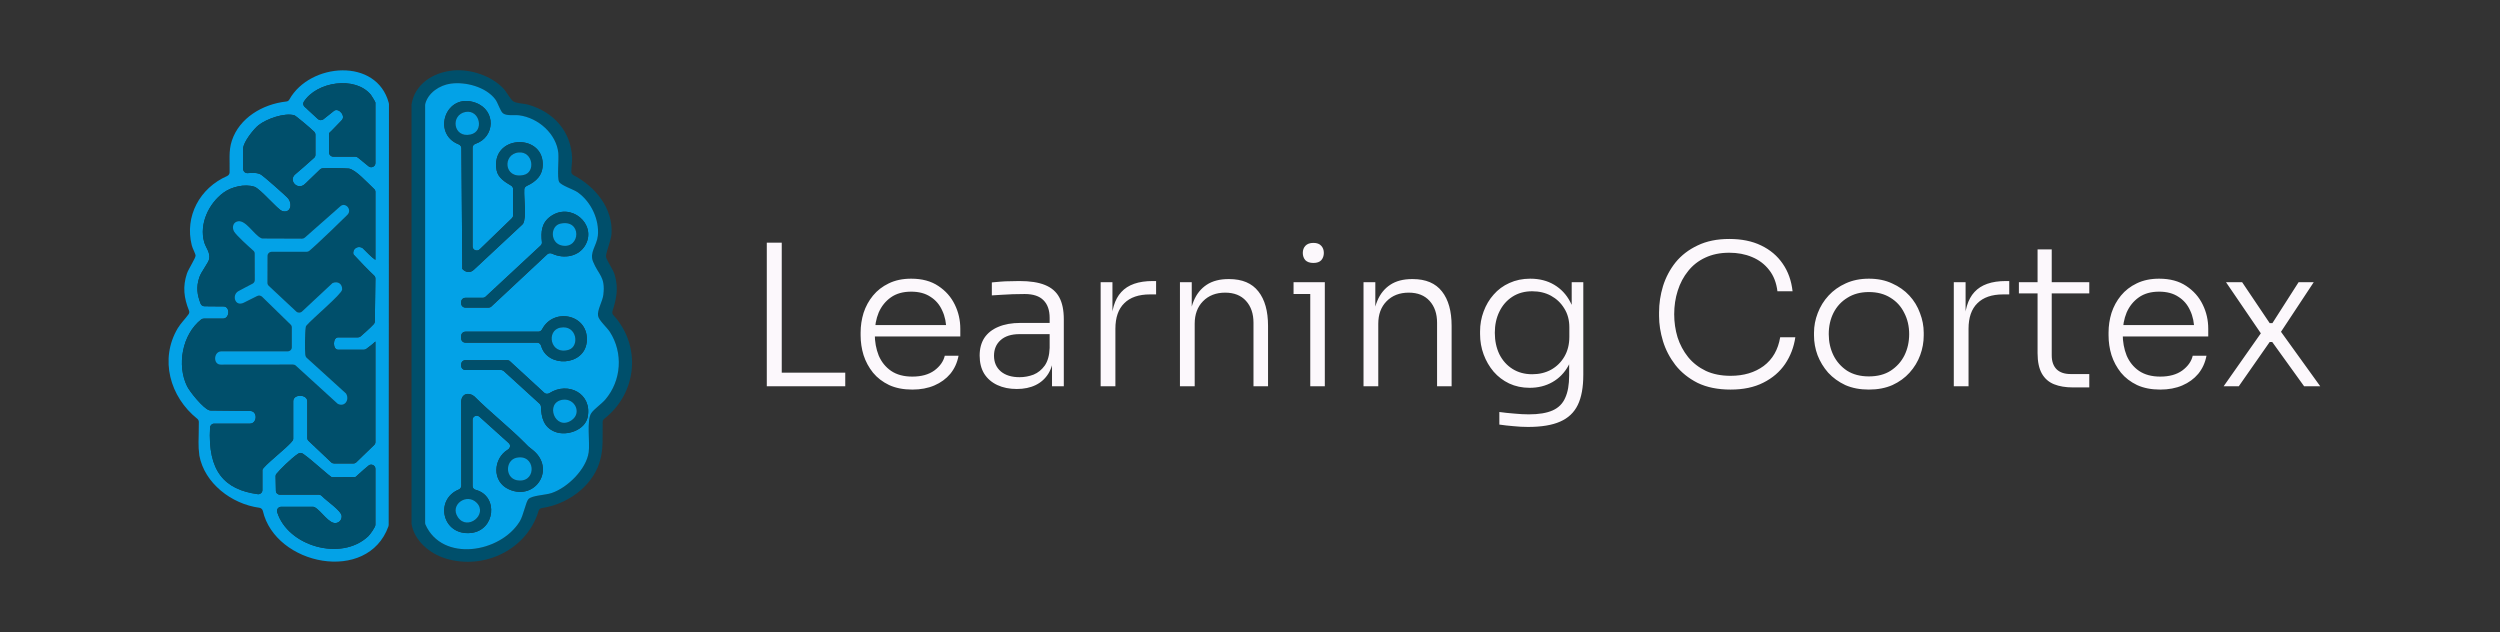 <svg width="178" height="45" viewBox="0 0 178 45" fill="none" xmlns="http://www.w3.org/2000/svg">
<rect x="0" y="0" width="178" height="45" fill="#333333" stroke="none"/>
<g clip-path="url(#clip0_8806_50824)">
<path d="M43.67 22.435C43.6 22.361 43.579 22.256 43.606 22.162C43.896 21.25 44.049 20.519 43.761 19.55C43.656 19.183 43.16 18.49 43.148 18.276C43.127 17.989 43.515 17.111 43.541 16.642C43.656 14.837 42.399 13.297 40.835 12.473C40.744 12.427 40.679 12.339 40.679 12.234C40.674 11.915 40.738 11.603 40.735 11.267C40.674 9.38 39.435 7.965 37.586 7.447C37.281 7.365 36.758 7.365 36.547 7.214C36.338 7.072 36.051 6.515 35.825 6.279C34.959 5.392 33.509 4.904 32.264 5.017C30.826 5.154 29.514 5.998 29.3 7.453V37.257C29.3 37.28 29.306 37.3 29.306 37.32C29.505 38.499 30.597 39.423 31.736 39.767C34.527 40.614 37.55 39.074 38.346 36.376C38.378 36.265 38.466 36.189 38.584 36.172C40.362 35.913 42.091 34.685 42.658 33.005C42.998 32.013 42.884 31.053 42.91 30.032C42.91 29.947 42.954 29.87 43.025 29.816C45.373 27.986 45.681 24.626 43.67 22.435ZM43.098 28.449C42.834 28.759 42.297 29.123 42.097 29.421C41.757 29.927 42.012 31.502 41.915 32.201C41.748 33.403 40.421 34.716 39.279 35.103C38.822 35.259 37.894 35.265 37.63 35.532C37.442 35.72 37.269 36.695 37.011 37.118C35.631 39.372 31.492 40.046 30.292 37.351C30.274 37.314 30.268 37.274 30.268 37.232V7.49C30.268 7.464 30.268 7.439 30.274 7.413C30.468 6.615 31.293 6.06 32.103 5.952C33.168 5.81 34.586 6.191 35.255 7.058C35.458 7.317 35.625 7.933 35.819 8.07C36.095 8.272 36.605 8.164 36.966 8.209C38.34 8.394 39.614 9.536 39.752 10.887C39.802 11.361 39.655 12.635 39.808 12.942C39.925 13.197 40.82 13.476 41.129 13.689C42.091 14.368 42.684 15.642 42.567 16.787C42.496 17.483 41.956 17.972 42.226 18.626C42.614 19.581 43.116 19.689 42.96 20.988C42.898 21.468 42.517 22.079 42.581 22.48C42.631 22.804 43.207 23.302 43.418 23.623C44.381 25.115 44.252 27.099 43.098 28.449Z" fill="#004F6B"/>
<path d="M43.418 23.623C43.207 23.302 42.631 22.804 42.581 22.48C42.517 22.08 42.898 21.468 42.96 20.988C43.116 19.689 42.614 19.581 42.226 18.626C41.956 17.973 42.496 17.484 42.567 16.787C42.684 15.642 42.091 14.368 41.129 13.689C40.821 13.476 39.925 13.197 39.808 12.942C39.655 12.635 39.802 11.361 39.752 10.887C39.614 9.537 38.34 8.394 36.967 8.209C36.606 8.164 36.095 8.272 35.819 8.07C35.625 7.933 35.458 7.317 35.255 7.058C34.586 6.191 33.169 5.81 32.103 5.952C31.293 6.06 30.468 6.615 30.274 7.413C30.269 7.439 30.269 7.465 30.269 7.49V37.232C30.269 37.275 30.274 37.314 30.292 37.351C31.492 40.046 35.631 39.372 37.011 37.118C37.269 36.695 37.442 35.72 37.63 35.532C37.894 35.265 38.822 35.259 39.279 35.103C40.421 34.716 41.748 33.403 41.915 32.201C42.012 31.502 41.757 29.927 42.097 29.421C42.297 29.123 42.834 28.759 43.098 28.449C44.252 27.099 44.381 25.115 43.418 23.623ZM33.864 7.317C35.346 7.86 35.238 9.764 33.864 10.236C33.741 10.275 33.647 10.381 33.647 10.511V17.549C33.647 17.805 33.967 17.936 34.155 17.754L36.444 15.542C36.5 15.488 36.532 15.417 36.532 15.343V13.465C36.535 13.365 36.482 13.271 36.397 13.22C35.945 12.953 35.452 12.652 35.355 12.109C34.921 9.63 38.602 9.457 38.643 11.654C38.66 12.473 38.185 12.922 37.501 13.24C37.398 13.288 37.334 13.382 37.328 13.49C37.295 14.169 37.507 15.457 37.242 15.929C37.225 15.954 37.204 15.974 37.184 15.994L33.729 19.215C33.465 19.459 33.154 19.396 32.916 19.146L32.852 10.543C32.852 10.423 32.763 10.318 32.652 10.275C30.718 9.514 31.745 6.541 33.864 7.317ZM32.84 23.904C32.84 23.748 32.975 23.617 33.142 23.617H38.326C38.443 23.617 38.54 23.552 38.596 23.452C39.429 21.844 41.98 22.404 41.774 24.359C41.595 26.062 38.971 26.207 38.525 24.615C38.487 24.49 38.378 24.396 38.249 24.396H33.142C32.975 24.396 32.84 24.271 32.84 24.109V23.904ZM36.25 34.847C34.994 34.299 35.114 32.636 36.165 32.008C36.333 31.905 36.371 31.681 36.224 31.55L34.143 29.677C33.955 29.504 33.647 29.634 33.647 29.884V34.611C33.647 34.742 33.741 34.847 33.87 34.878C35.508 35.308 35.27 37.775 33.518 37.948C31.478 38.144 30.932 35.578 32.658 34.858C32.769 34.81 32.846 34.708 32.846 34.591L32.84 28.56C32.878 28.034 33.362 27.898 33.767 28.216C34.915 29.37 36.25 30.407 37.392 31.561C37.648 31.817 37.571 31.763 37.894 32.008C39.62 33.349 38.132 35.677 36.25 34.847ZM41.839 29.714C41.645 30.615 40.368 31.075 39.52 30.746C38.707 30.427 38.537 29.714 38.519 28.958C38.513 28.878 38.481 28.804 38.428 28.753L35.869 26.42C35.81 26.374 35.74 26.343 35.663 26.343H33.142C32.975 26.343 32.84 26.218 32.84 26.056V25.931C32.84 25.769 32.975 25.644 33.142 25.644H36.107C36.186 25.644 36.256 25.669 36.309 25.721L38.751 27.966C38.854 28.06 39.01 28.065 39.127 27.986C40.465 27.142 42.188 28.034 41.839 29.714ZM41.692 17.424C41.234 18.271 40.145 18.459 39.312 18.061C39.191 18.009 39.059 18.021 38.962 18.109L34.985 21.824C34.93 21.875 34.856 21.903 34.78 21.903H33.142C32.975 21.903 32.84 21.775 32.84 21.616V21.488C32.84 21.329 32.975 21.204 33.142 21.204H34.375C34.451 21.204 34.528 21.173 34.58 21.119L38.493 17.484C38.563 17.421 38.596 17.33 38.584 17.242C38.505 16.523 38.546 15.869 39.209 15.4C40.647 14.377 42.496 15.954 41.692 17.424Z" fill="#03A2E7"/>
<path d="M37.894 32.008C37.571 31.763 37.648 31.817 37.392 31.561C36.25 30.407 34.915 29.37 33.767 28.216C33.362 27.898 32.878 28.034 32.84 28.56L32.846 34.591C32.846 34.708 32.769 34.81 32.658 34.858C30.932 35.578 31.478 38.144 33.518 37.948C35.27 37.775 35.508 35.307 33.87 34.878C33.741 34.847 33.647 34.742 33.647 34.611V29.884C33.647 29.634 33.955 29.503 34.143 29.677L36.224 31.55C36.371 31.681 36.333 31.905 36.165 32.008C35.114 32.636 34.994 34.298 36.25 34.847C38.132 35.677 39.62 33.349 37.894 32.008ZM33.94 35.796C34.759 36.632 33.277 37.823 32.602 36.825C31.994 35.938 33.233 35.077 33.94 35.796ZM36.99 34.216C35.939 34.19 35.933 32.781 36.764 32.593C38.108 32.295 38.24 34.259 36.99 34.216Z" fill="#004F6B"/>
<path d="M32.601 36.825C31.994 35.938 33.232 35.077 33.94 35.796C34.758 36.632 33.276 37.823 32.601 36.825Z" fill="#03A2E7"/>
<path d="M36.989 34.216C35.938 34.19 35.932 32.781 36.763 32.593C38.108 32.294 38.24 34.258 36.989 34.216Z" fill="#03A2E7"/>
<path d="M39.126 27.986C39.009 28.065 38.853 28.059 38.75 27.966L36.308 25.72C36.255 25.669 36.185 25.644 36.106 25.644H33.141C32.974 25.644 32.839 25.769 32.839 25.931V26.056C32.839 26.218 32.974 26.343 33.141 26.343H35.663C35.739 26.343 35.809 26.374 35.868 26.419L38.427 28.753C38.48 28.804 38.513 28.878 38.518 28.958C38.536 29.714 38.706 30.427 39.519 30.745C40.368 31.075 41.644 30.615 41.838 29.714C42.187 28.034 40.464 27.141 39.126 27.986ZM40.69 29.927C39.519 30.72 38.756 28.648 40.065 28.46C40.928 28.341 41.456 29.404 40.69 29.927Z" fill="#004F6B"/>
<path d="M40.69 29.927C39.519 30.72 38.756 28.648 40.065 28.46C40.928 28.341 41.456 29.404 40.69 29.927Z" fill="#03A2E7"/>
<path d="M38.595 23.452C38.539 23.552 38.442 23.617 38.325 23.617H33.141C32.974 23.617 32.839 23.748 32.839 23.904V24.109C32.839 24.271 32.974 24.396 33.141 24.396H38.248C38.377 24.396 38.486 24.49 38.524 24.615C38.97 26.206 41.594 26.061 41.773 24.359C41.979 22.403 39.428 21.843 38.595 23.452ZM40.491 24.907C39.155 25.314 38.868 23.509 39.904 23.327C41.072 23.108 41.292 24.663 40.491 24.907Z" fill="#004F6B"/>
<path d="M40.491 24.907C39.156 25.314 38.868 23.509 39.904 23.327C41.072 23.108 41.292 24.663 40.491 24.907Z" fill="#03A2E7"/>
<path d="M39.208 15.4C38.545 15.869 38.504 16.523 38.583 17.242C38.595 17.33 38.562 17.421 38.492 17.483L34.579 21.119C34.527 21.172 34.45 21.204 34.374 21.204H33.141C32.974 21.204 32.839 21.329 32.839 21.488V21.616C32.839 21.775 32.974 21.903 33.141 21.903H34.779C34.855 21.903 34.929 21.875 34.984 21.823L38.962 18.108C39.059 18.02 39.191 18.009 39.311 18.06C40.145 18.458 41.233 18.27 41.691 17.424C42.495 15.954 40.646 14.377 39.208 15.4ZM40.021 17.486C39.158 17.327 39.164 16.085 39.898 15.923C41.445 15.579 41.342 17.733 40.021 17.486Z" fill="#004F6B"/>
<path d="M40.022 17.486C39.159 17.327 39.164 16.085 39.898 15.923C41.445 15.579 41.342 17.734 40.022 17.486Z" fill="#03A2E7"/>
<path d="M35.355 12.109C35.452 12.652 35.945 12.953 36.397 13.22C36.482 13.271 36.535 13.365 36.535 13.464V15.343C36.532 15.417 36.499 15.488 36.444 15.542L34.154 17.753C33.966 17.935 33.646 17.805 33.646 17.549V10.511C33.646 10.38 33.74 10.275 33.864 10.236C35.237 9.764 35.346 7.859 33.864 7.317C31.744 6.541 30.717 9.514 32.651 10.275C32.763 10.318 32.851 10.423 32.851 10.543L32.916 19.146C33.153 19.396 33.464 19.459 33.729 19.214L37.183 15.994C37.204 15.974 37.224 15.954 37.242 15.929C37.506 15.457 37.295 14.169 37.327 13.49C37.333 13.382 37.398 13.288 37.5 13.24C38.184 12.921 38.66 12.472 38.642 11.654C38.601 9.457 34.92 9.63 35.355 12.109ZM33.147 7.97C34.16 7.788 34.504 9.352 33.508 9.576C32.258 9.855 32.053 8.175 33.147 7.97ZM37.289 12.458C35.862 12.777 35.766 10.96 36.928 10.855C37.946 10.761 38.158 12.265 37.289 12.458Z" fill="#004F6B"/>
<path d="M37.289 12.458C35.862 12.777 35.765 10.96 36.928 10.855C37.946 10.761 38.158 12.265 37.289 12.458Z" fill="#03A2E7"/>
<path d="M33.508 9.576C32.258 9.855 32.052 8.175 33.147 7.97C34.16 7.788 34.503 9.352 33.508 9.576Z" fill="#03A2E7"/>
<path d="M27.682 7.334C26.825 4.088 22.067 4.463 20.603 7.083C20.559 7.166 20.48 7.22 20.383 7.228C18.695 7.413 17.042 8.397 16.508 10.017C16.259 10.756 16.373 11.523 16.347 12.285C16.341 12.396 16.27 12.489 16.168 12.535C14.219 13.39 13.139 15.4 13.652 17.461C13.699 17.671 13.925 18.072 13.925 18.203C13.925 18.379 13.421 19.152 13.312 19.47C12.995 20.414 13.098 21.212 13.453 22.105C13.491 22.187 13.485 22.287 13.432 22.366C13.189 22.71 12.892 22.983 12.66 23.364C11.345 25.57 12.094 28.261 14.052 29.822C14.116 29.876 14.157 29.958 14.157 30.041C14.154 31.533 14.09 31.593 14.195 32.442C14.562 34.398 16.47 35.882 18.463 36.152C18.586 36.169 18.683 36.257 18.713 36.37C19.596 40.247 26.18 41.589 27.656 37.476C27.668 37.445 27.674 37.408 27.674 37.374L27.694 7.413C27.694 7.385 27.688 7.359 27.682 7.334ZM26.729 37.374C26.729 37.524 26.353 38.062 26.206 38.192C24.298 39.986 20.485 38.892 19.734 36.459C19.675 36.271 19.822 36.083 20.022 36.083H22.267C22.317 36.083 22.364 36.089 22.408 36.115C22.883 36.376 23.426 37.325 23.934 37.237C24.187 37.195 24.336 36.993 24.328 36.743C24.298 36.356 23.277 35.694 22.904 35.307C22.851 35.253 22.769 35.222 22.693 35.222H19.939C19.778 35.222 19.643 35.103 19.643 34.946C19.637 34.622 19.622 34.222 19.622 33.915C19.622 33.849 19.637 33.787 19.681 33.741C19.913 33.454 20.706 32.656 21.222 32.306C21.325 32.232 21.454 32.232 21.563 32.3C22.229 32.755 23.517 33.977 23.638 33.977L25.296 33.971C25.323 33.971 25.742 33.554 26.244 33.147C26.432 32.994 26.729 33.13 26.729 33.372V37.374ZM26.729 18.504C26.432 18.302 26.1 17.935 25.824 17.671C25.484 17.435 25.058 17.733 25.167 18.114C25.49 18.473 26.276 19.288 26.637 19.621C26.696 19.675 26.729 19.752 26.729 19.831L26.69 22.892C26.687 22.96 26.658 23.029 26.611 23.08C26.412 23.296 25.883 23.779 25.669 23.958C25.613 24.001 25.543 24.021 25.478 24.021H24.072C23.685 24.021 23.679 24.902 24.072 24.902H25.904C25.968 24.902 26.03 24.882 26.077 24.845C26.265 24.709 26.508 24.527 26.729 24.316V31.482C26.729 31.561 26.696 31.632 26.637 31.686L25.367 32.917C25.311 32.968 25.237 32.999 25.155 32.999H23.793C23.717 32.999 23.641 32.974 23.588 32.923L21.971 31.394C21.912 31.34 21.88 31.268 21.88 31.189V28.566C21.88 28.065 20.879 28.034 20.879 28.566V31.226C20.879 31.277 20.867 31.331 20.835 31.371C20.485 31.868 18.683 33.218 18.683 33.468V34.898C18.683 35.072 18.528 35.208 18.352 35.185C15.986 34.864 14.779 33.554 14.956 30.433C14.967 30.282 15.096 30.163 15.252 30.163H17.8C18.313 30.163 18.366 29.259 17.8 29.259C17.013 29.259 15.833 29.228 14.988 29.228C14.956 29.228 14.929 29.222 14.897 29.211C14.454 29.066 13.517 27.892 13.329 27.517C12.575 26.013 12.968 23.816 14.325 22.747C14.38 22.705 14.451 22.685 14.518 22.685H15.883C16.353 22.685 16.405 21.818 15.909 21.818C15.096 21.818 15.193 21.806 14.562 21.806C14.439 21.806 14.325 21.735 14.283 21.619C14.04 20.988 13.958 20.456 14.187 19.763C14.322 19.334 14.853 18.714 14.897 18.427C14.973 17.952 14.653 17.648 14.536 17.23C14.181 15.96 14.847 14.502 15.909 13.72C16.476 13.302 17.424 13.072 18.114 13.297C18.554 13.444 19.766 14.931 20.107 15.03C20.653 15.193 20.846 14.593 20.532 14.149C20.421 13.99 18.786 12.558 18.598 12.441C18.313 12.271 17.961 12.31 17.618 12.328C17.456 12.333 17.315 12.197 17.315 12.035V10.568C17.315 10.136 18.055 9.187 18.416 8.905C18.98 8.465 20.253 8.007 20.958 8.209C21.049 8.232 22.059 9.076 22.37 9.38C22.423 9.437 22.458 9.505 22.458 9.582V11.028C22.458 11.111 22.423 11.185 22.364 11.236C21.886 11.659 21.287 12.202 21.023 12.41C20.506 12.845 21.196 13.595 21.718 13.095C21.982 12.845 22.332 12.504 22.787 12.066C22.834 12.021 22.898 11.989 22.968 11.983C23.374 11.952 24.627 11.978 24.838 12.003C25.323 12.072 26.174 13.027 26.626 13.444C26.69 13.496 26.729 13.575 26.729 13.652V18.504ZM26.729 11.617C26.729 11.861 26.432 11.998 26.238 11.836L25.484 11.222C25.431 11.179 25.367 11.154 25.296 11.154H23.729C23.567 11.154 23.432 11.023 23.432 10.867V9.477C23.432 9.477 23.767 9.164 24.298 8.596C24.671 8.283 24.116 7.646 23.787 7.888C23.297 8.271 23.142 8.397 23.033 8.488C22.916 8.581 22.742 8.576 22.634 8.476L21.686 7.601C21.589 7.51 21.557 7.365 21.627 7.254C22.537 5.81 25.284 5.392 26.406 6.748C26.458 6.811 26.729 7.265 26.729 7.297V11.617Z" fill="#03A2E7"/>
<path d="M26.728 7.296V11.617C26.728 11.861 26.432 11.998 26.238 11.836L25.484 11.222C25.431 11.179 25.366 11.153 25.296 11.153H23.728C23.567 11.153 23.432 11.023 23.432 10.866V9.477C23.432 9.477 23.767 9.164 24.298 8.595C24.671 8.283 24.116 7.646 23.787 7.888C23.297 8.271 23.141 8.396 23.033 8.487C22.915 8.581 22.742 8.576 22.634 8.476L21.686 7.601C21.589 7.51 21.556 7.365 21.627 7.254C22.537 5.81 25.284 5.392 26.405 6.748C26.458 6.81 26.728 7.265 26.728 7.296Z" fill="#004F6B"/>
<path d="M26.728 33.372V37.374C26.728 37.525 26.352 38.062 26.206 38.193C24.298 39.986 20.485 38.892 19.734 36.459C19.675 36.271 19.822 36.084 20.021 36.084H22.267C22.317 36.084 22.363 36.089 22.407 36.115C22.883 36.376 23.426 37.326 23.934 37.237C24.186 37.195 24.336 36.993 24.327 36.743C24.298 36.356 23.276 35.694 22.904 35.308C22.851 35.254 22.769 35.222 22.692 35.222H19.939C19.778 35.222 19.643 35.103 19.643 34.947C19.637 34.623 19.622 34.222 19.622 33.915C19.622 33.849 19.637 33.787 19.681 33.742C19.913 33.454 20.705 32.656 21.222 32.306C21.325 32.232 21.454 32.232 21.562 32.3C22.229 32.755 23.517 33.977 23.637 33.977L25.296 33.972C25.322 33.972 25.742 33.554 26.244 33.148C26.432 32.994 26.728 33.13 26.728 33.372Z" fill="#004F6B"/>
<path d="M25.824 17.671C26.1 17.935 26.431 18.302 26.728 18.503V13.652C26.728 13.575 26.69 13.495 26.625 13.444C26.173 13.026 25.322 12.071 24.838 12.003C24.626 11.978 23.373 11.952 22.968 11.983C22.898 11.989 22.833 12.02 22.786 12.066C22.331 12.504 21.982 12.845 21.718 13.095C21.195 13.595 20.505 12.845 21.022 12.41C21.286 12.202 21.885 11.659 22.363 11.236C22.422 11.185 22.457 11.111 22.457 11.028V9.582C22.457 9.505 22.422 9.437 22.369 9.38C22.058 9.076 21.048 8.231 20.957 8.209C20.253 8.007 18.979 8.465 18.416 8.905C18.055 9.187 17.315 10.136 17.315 10.568V12.034C17.315 12.197 17.456 12.333 17.617 12.327C17.961 12.31 18.313 12.27 18.598 12.441C18.785 12.557 20.42 13.99 20.532 14.149C20.846 14.592 20.652 15.192 20.106 15.03C19.766 14.931 18.553 13.444 18.113 13.296C17.423 13.072 16.475 13.302 15.909 13.72C14.846 14.502 14.18 15.96 14.535 17.23C14.653 17.648 14.973 17.952 14.896 18.427C14.852 18.714 14.321 19.334 14.186 19.763C13.957 20.456 14.039 20.988 14.283 21.619C14.324 21.735 14.438 21.806 14.562 21.806C15.193 21.806 15.096 21.818 15.909 21.818C16.405 21.818 16.352 22.685 15.883 22.685H14.518C14.45 22.685 14.38 22.704 14.324 22.747C12.968 23.816 12.575 26.013 13.329 27.517C13.517 27.892 14.453 29.066 14.896 29.21C14.929 29.222 14.955 29.227 14.987 29.227C15.833 29.227 17.012 29.259 17.799 29.259C18.366 29.259 18.313 30.163 17.799 30.163H15.251C15.096 30.163 14.967 30.282 14.955 30.433C14.779 33.553 15.985 34.864 18.351 35.185C18.527 35.208 18.683 35.071 18.683 34.898V33.468C18.683 33.218 20.485 31.868 20.834 31.371C20.866 31.331 20.878 31.277 20.878 31.226V28.565C20.878 28.034 21.879 28.065 21.879 28.565V31.189C21.879 31.268 21.911 31.339 21.97 31.393L23.587 32.922C23.64 32.974 23.716 32.999 23.793 32.999H25.155C25.237 32.999 25.31 32.968 25.366 32.917L26.637 31.686C26.696 31.632 26.728 31.561 26.728 31.481V24.316C26.508 24.526 26.264 24.708 26.076 24.845C26.029 24.882 25.968 24.901 25.903 24.901H24.072C23.678 24.901 23.684 24.02 24.072 24.02H25.477C25.542 24.02 25.613 24 25.668 23.958C25.883 23.779 26.411 23.296 26.61 23.08C26.657 23.029 26.687 22.96 26.69 22.892L26.728 19.831C26.728 19.751 26.696 19.675 26.637 19.621C26.276 19.288 25.489 18.472 25.166 18.114C25.058 17.733 25.483 17.435 25.824 17.671ZM24.714 15.317C24.688 15.357 22.622 17.361 22.026 17.858C21.97 17.904 21.905 17.929 21.832 17.929H19.346C19.184 17.929 19.049 18.057 19.049 18.216L19.044 20.143C19.044 20.22 19.076 20.294 19.138 20.351L21.092 22.179C21.207 22.284 21.389 22.284 21.503 22.179L23.672 20.155C24.063 19.982 24.392 20.226 24.359 20.624C24.336 20.936 22.258 22.668 21.82 23.179C21.788 23.216 21.77 23.259 21.767 23.31C21.706 23.677 21.703 24.995 21.735 25.22C21.75 25.331 21.762 25.419 21.858 25.493L24.638 28.017C24.908 28.449 24.559 29.014 24.045 28.753L21.06 26.033C21.007 25.982 20.931 25.956 20.855 25.956L15.715 25.962C15.149 25.962 15.204 25.015 15.762 25.015H20.479C20.64 25.015 20.775 24.89 20.775 24.731V23.31C20.775 23.233 20.743 23.159 20.687 23.108L18.662 21.13C18.571 21.042 18.43 21.019 18.313 21.076C18.028 21.218 17.732 21.36 17.353 21.556C16.716 21.866 16.481 20.979 16.992 20.718C17.274 20.57 17.694 20.337 17.984 20.195C18.081 20.143 18.14 20.044 18.14 19.933C18.14 19.226 18.134 18.739 18.134 18.06C18.134 17.978 18.102 17.898 18.037 17.847C17.667 17.523 16.831 16.761 16.669 16.491C16.528 16.255 16.555 15.906 16.836 15.786C17.444 15.519 18.063 16.724 18.603 16.96C18.642 16.977 18.68 16.98 18.721 16.98L21.503 16.991C21.577 16.991 21.647 16.966 21.703 16.918C22.111 16.559 23.916 14.968 24.233 14.686C24.594 14.362 25.116 14.945 24.714 15.317Z" fill="#004F6B"/>
<path d="M24.638 28.017C24.908 28.449 24.559 29.014 24.045 28.753L21.06 26.033C21.008 25.982 20.931 25.956 20.855 25.956L15.715 25.962C15.149 25.962 15.205 25.015 15.762 25.015H20.479C20.641 25.015 20.776 24.89 20.776 24.731V23.31C20.776 23.233 20.743 23.159 20.688 23.108L18.662 21.13C18.571 21.042 18.43 21.019 18.313 21.076C18.028 21.218 17.732 21.36 17.353 21.556C16.716 21.866 16.481 20.979 16.992 20.718C17.274 20.57 17.694 20.337 17.984 20.195C18.081 20.144 18.14 20.044 18.14 19.933C18.14 19.226 18.134 18.739 18.134 18.06C18.134 17.978 18.102 17.898 18.037 17.847C17.667 17.523 16.831 16.761 16.669 16.491C16.528 16.255 16.555 15.906 16.837 15.786C17.444 15.519 18.064 16.724 18.604 16.96C18.642 16.977 18.68 16.98 18.721 16.98L21.503 16.991C21.577 16.991 21.647 16.966 21.703 16.918C22.111 16.559 23.916 14.968 24.233 14.686C24.594 14.362 25.117 14.945 24.715 15.317C24.688 15.357 22.622 17.361 22.026 17.858C21.97 17.904 21.906 17.929 21.832 17.929H19.346C19.185 17.929 19.05 18.057 19.05 18.216L19.044 20.144C19.044 20.22 19.076 20.294 19.138 20.351L21.093 22.179C21.207 22.284 21.389 22.284 21.503 22.179L23.673 20.155C24.063 19.982 24.392 20.226 24.359 20.624C24.336 20.937 22.258 22.668 21.82 23.179C21.788 23.216 21.771 23.259 21.768 23.31C21.706 23.677 21.703 24.995 21.735 25.22C21.75 25.331 21.762 25.419 21.859 25.493L24.638 28.017Z" fill="#03A2E7"/>
</g>
<path d="M54.596 27.5V17.28H55.66V27.5H54.596ZM55.38 27.5V26.534H60.182V27.5H55.38ZM64.958 27.738C64.323 27.738 63.773 27.631 63.306 27.416C62.839 27.192 62.456 26.898 62.158 26.534C61.859 26.161 61.635 25.745 61.486 25.288C61.346 24.831 61.276 24.359 61.276 23.874V23.678C61.276 23.202 61.346 22.735 61.486 22.278C61.635 21.821 61.859 21.41 62.158 21.046C62.456 20.682 62.83 20.393 63.278 20.178C63.735 19.954 64.267 19.842 64.874 19.842C65.648 19.842 66.293 20.015 66.806 20.36C67.329 20.705 67.721 21.149 67.982 21.69C68.243 22.222 68.374 22.796 68.374 23.412V23.958H61.752V23.146H67.646L67.38 23.552C67.38 23.001 67.282 22.521 67.086 22.11C66.899 21.69 66.619 21.363 66.246 21.13C65.882 20.887 65.424 20.766 64.874 20.766C64.295 20.766 63.815 20.901 63.432 21.172C63.049 21.443 62.76 21.802 62.564 22.25C62.377 22.698 62.284 23.207 62.284 23.776C62.284 24.336 62.377 24.849 62.564 25.316C62.76 25.773 63.054 26.137 63.446 26.408C63.847 26.679 64.351 26.814 64.958 26.814C65.602 26.814 66.124 26.669 66.526 26.38C66.927 26.081 67.174 25.731 67.268 25.33H68.248C68.154 25.825 67.959 26.254 67.66 26.618C67.361 26.973 66.983 27.248 66.526 27.444C66.069 27.64 65.546 27.738 64.958 27.738ZM74.903 27.5V25.274H74.735V22.642C74.735 22.091 74.59 21.671 74.301 21.382C74.012 21.083 73.564 20.934 72.957 20.934C72.677 20.934 72.392 20.939 72.103 20.948C71.823 20.957 71.552 20.971 71.291 20.99C71.039 20.999 70.815 21.013 70.619 21.032V20.108C70.824 20.089 71.034 20.071 71.249 20.052C71.464 20.033 71.683 20.024 71.907 20.024C72.14 20.015 72.364 20.01 72.579 20.01C73.335 20.01 73.942 20.103 74.399 20.29C74.866 20.477 75.206 20.771 75.421 21.172C75.636 21.564 75.743 22.087 75.743 22.74V27.5H74.903ZM72.397 27.696C71.874 27.696 71.412 27.603 71.011 27.416C70.61 27.229 70.297 26.959 70.073 26.604C69.858 26.249 69.751 25.82 69.751 25.316C69.751 24.821 69.863 24.401 70.087 24.056C70.32 23.711 70.652 23.449 71.081 23.272C71.52 23.085 72.047 22.992 72.663 22.992H74.833V23.79H72.593C72.005 23.79 71.552 23.935 71.235 24.224C70.927 24.504 70.773 24.873 70.773 25.33C70.773 25.797 70.936 26.17 71.263 26.45C71.59 26.721 72.033 26.856 72.593 26.856C72.938 26.856 73.27 26.795 73.587 26.674C73.904 26.543 74.17 26.329 74.385 26.03C74.6 25.722 74.716 25.302 74.735 24.77L75.043 25.204C75.006 25.755 74.875 26.217 74.651 26.59C74.427 26.954 74.124 27.229 73.741 27.416C73.358 27.603 72.91 27.696 72.397 27.696ZM78.366 27.5V20.094H79.206V23.188H79.122C79.122 22.105 79.36 21.307 79.836 20.794C80.312 20.271 81.058 20.01 82.076 20.01H82.314V20.962H81.88C81.077 20.962 80.466 21.172 80.046 21.592C79.626 22.003 79.416 22.609 79.416 23.412V27.5H78.366ZM84.012 27.5V20.094H84.852V23.202H84.684C84.684 22.511 84.787 21.919 84.992 21.424C85.198 20.929 85.506 20.547 85.916 20.276C86.327 20.005 86.845 19.87 87.47 19.87H87.512C88.446 19.87 89.141 20.164 89.598 20.752C90.056 21.331 90.284 22.147 90.284 23.202V27.5H89.248V22.978C89.248 22.334 89.071 21.816 88.716 21.424C88.362 21.032 87.867 20.836 87.232 20.836C86.579 20.836 86.052 21.041 85.65 21.452C85.258 21.853 85.062 22.385 85.062 23.048V27.5H84.012ZM93.291 27.5V20.094H94.327V27.5H93.291ZM92.101 20.934V20.094H94.327V20.934H92.101ZM93.515 18.722C93.263 18.722 93.072 18.657 92.941 18.526C92.82 18.386 92.759 18.213 92.759 18.008C92.759 17.803 92.82 17.635 92.941 17.504C93.072 17.364 93.263 17.294 93.515 17.294C93.767 17.294 93.954 17.364 94.075 17.504C94.196 17.635 94.257 17.803 94.257 18.008C94.257 18.213 94.196 18.386 94.075 18.526C93.954 18.657 93.767 18.722 93.515 18.722ZM97.083 27.5V20.094H97.923V23.202H97.755C97.755 22.511 97.857 21.919 98.063 21.424C98.268 20.929 98.576 20.547 98.987 20.276C99.397 20.005 99.915 19.87 100.541 19.87H100.583C101.516 19.87 102.211 20.164 102.669 20.752C103.126 21.331 103.355 22.147 103.355 23.202V27.5H102.319V22.978C102.319 22.334 102.141 21.816 101.787 21.424C101.432 21.032 100.937 20.836 100.303 20.836C99.649 20.836 99.122 21.041 98.721 21.452C98.329 21.853 98.133 22.385 98.133 23.048V27.5H97.083ZM108.797 30.398C108.452 30.398 108.102 30.379 107.747 30.342C107.402 30.314 107.071 30.277 106.753 30.23V29.334C107.089 29.381 107.439 29.418 107.803 29.446C108.177 29.483 108.527 29.502 108.853 29.502C109.563 29.502 110.127 29.409 110.547 29.222C110.967 29.035 111.266 28.737 111.443 28.326C111.63 27.925 111.723 27.393 111.723 26.73V25.246L112.115 24.21C112.097 24.919 111.947 25.531 111.667 26.044C111.387 26.548 111.009 26.935 110.533 27.206C110.057 27.477 109.516 27.612 108.909 27.612C108.377 27.612 107.892 27.509 107.453 27.304C107.024 27.099 106.655 26.819 106.347 26.464C106.039 26.1 105.801 25.689 105.633 25.232C105.465 24.775 105.381 24.294 105.381 23.79V23.594C105.381 23.099 105.465 22.628 105.633 22.18C105.801 21.723 106.039 21.321 106.347 20.976C106.655 20.621 107.029 20.346 107.467 20.15C107.915 19.945 108.41 19.842 108.951 19.842C109.605 19.842 110.174 19.987 110.659 20.276C111.145 20.565 111.523 20.967 111.793 21.48C112.073 21.993 112.223 22.595 112.241 23.286L111.905 23.104V20.094H112.731V26.688C112.731 27.575 112.601 28.289 112.339 28.83C112.078 29.371 111.658 29.768 111.079 30.02C110.51 30.272 109.749 30.398 108.797 30.398ZM109.091 26.646C109.595 26.646 110.043 26.539 110.435 26.324C110.837 26.1 111.154 25.787 111.387 25.386C111.621 24.985 111.737 24.518 111.737 23.986V23.3C111.737 22.787 111.616 22.339 111.373 21.956C111.14 21.573 110.827 21.275 110.435 21.06C110.043 20.845 109.595 20.738 109.091 20.738C108.55 20.738 108.079 20.869 107.677 21.13C107.276 21.391 106.968 21.746 106.753 22.194C106.539 22.633 106.431 23.132 106.431 23.692C106.431 24.261 106.539 24.77 106.753 25.218C106.977 25.666 107.29 26.016 107.691 26.268C108.093 26.52 108.559 26.646 109.091 26.646ZM123.221 27.738C122.307 27.738 121.523 27.579 120.869 27.262C120.225 26.935 119.698 26.511 119.287 25.988C118.886 25.465 118.592 24.901 118.405 24.294C118.219 23.678 118.125 23.081 118.125 22.502V22.236C118.125 21.611 118.219 20.99 118.405 20.374C118.601 19.749 118.9 19.184 119.301 18.68C119.712 18.176 120.235 17.775 120.869 17.476C121.504 17.168 122.255 17.014 123.123 17.014C124.001 17.014 124.757 17.168 125.391 17.476C126.035 17.784 126.549 18.218 126.931 18.778C127.314 19.329 127.547 19.982 127.631 20.738H126.553C126.479 20.131 126.283 19.627 125.965 19.226C125.648 18.815 125.242 18.507 124.747 18.302C124.262 18.097 123.721 17.994 123.123 17.994C122.479 17.994 121.91 18.111 121.415 18.344C120.93 18.568 120.524 18.885 120.197 19.296C119.871 19.697 119.623 20.164 119.455 20.696C119.287 21.219 119.203 21.779 119.203 22.376C119.203 22.945 119.283 23.491 119.441 24.014C119.609 24.537 119.861 25.008 120.197 25.428C120.533 25.839 120.953 26.165 121.457 26.408C121.961 26.641 122.549 26.758 123.221 26.758C124.155 26.758 124.939 26.525 125.573 26.058C126.208 25.582 126.6 24.901 126.749 24.014H127.827C127.725 24.714 127.482 25.349 127.099 25.918C126.717 26.478 126.199 26.921 125.545 27.248C124.901 27.575 124.127 27.738 123.221 27.738ZM133.063 27.738C132.428 27.738 131.868 27.631 131.383 27.416C130.907 27.192 130.501 26.898 130.165 26.534C129.838 26.161 129.586 25.745 129.409 25.288C129.241 24.831 129.157 24.364 129.157 23.888V23.692C129.157 23.216 129.245 22.749 129.423 22.292C129.6 21.825 129.857 21.41 130.193 21.046C130.529 20.682 130.935 20.393 131.411 20.178C131.896 19.954 132.447 19.842 133.063 19.842C133.688 19.842 134.239 19.954 134.715 20.178C135.2 20.393 135.611 20.682 135.947 21.046C136.283 21.41 136.535 21.825 136.703 22.292C136.88 22.749 136.969 23.216 136.969 23.692V23.888C136.969 24.364 136.885 24.831 136.717 25.288C136.549 25.745 136.297 26.161 135.961 26.534C135.634 26.898 135.228 27.192 134.743 27.416C134.257 27.631 133.697 27.738 133.063 27.738ZM133.063 26.8C133.679 26.8 134.197 26.665 134.617 26.394C135.046 26.114 135.373 25.75 135.597 25.302C135.821 24.845 135.933 24.341 135.933 23.79C135.933 23.23 135.816 22.726 135.583 22.278C135.359 21.821 135.032 21.461 134.603 21.2C134.173 20.929 133.66 20.794 133.063 20.794C132.475 20.794 131.966 20.929 131.537 21.2C131.107 21.461 130.776 21.821 130.543 22.278C130.319 22.726 130.207 23.23 130.207 23.79C130.207 24.341 130.319 24.845 130.543 25.302C130.767 25.75 131.089 26.114 131.509 26.394C131.938 26.665 132.456 26.8 133.063 26.8ZM139.11 27.5V20.094H139.95V23.188H139.866C139.866 22.105 140.104 21.307 140.58 20.794C141.056 20.271 141.803 20.01 142.82 20.01H143.058V20.962H142.624C141.821 20.962 141.21 21.172 140.79 21.592C140.37 22.003 140.16 22.609 140.16 23.412V27.5H139.11ZM147.581 27.584C147.068 27.584 146.624 27.509 146.251 27.36C145.878 27.211 145.588 26.959 145.383 26.604C145.178 26.24 145.075 25.755 145.075 25.148V17.756H146.083V25.302C146.083 25.731 146.2 26.063 146.433 26.296C146.666 26.52 146.998 26.632 147.427 26.632H148.757V27.584H147.581ZM143.745 20.892V20.094H148.757V20.892H143.745ZM153.811 27.738C153.177 27.738 152.626 27.631 152.159 27.416C151.693 27.192 151.31 26.898 151.011 26.534C150.713 26.161 150.489 25.745 150.339 25.288C150.199 24.831 150.129 24.359 150.129 23.874V23.678C150.129 23.202 150.199 22.735 150.339 22.278C150.489 21.821 150.713 21.41 151.011 21.046C151.31 20.682 151.683 20.393 152.131 20.178C152.589 19.954 153.121 19.842 153.727 19.842C154.502 19.842 155.146 20.015 155.659 20.36C156.182 20.705 156.574 21.149 156.835 21.69C157.097 22.222 157.227 22.796 157.227 23.412V23.958H150.605V23.146H156.499L156.233 23.552C156.233 23.001 156.135 22.521 155.939 22.11C155.753 21.69 155.473 21.363 155.099 21.13C154.735 20.887 154.278 20.766 153.727 20.766C153.149 20.766 152.668 20.901 152.285 21.172C151.903 21.443 151.613 21.802 151.417 22.25C151.231 22.698 151.137 23.207 151.137 23.776C151.137 24.336 151.231 24.849 151.417 25.316C151.613 25.773 151.907 26.137 152.299 26.408C152.701 26.679 153.205 26.814 153.811 26.814C154.455 26.814 154.978 26.669 155.379 26.38C155.781 26.081 156.028 25.731 156.121 25.33H157.101C157.008 25.825 156.812 26.254 156.513 26.618C156.215 26.973 155.837 27.248 155.379 27.444C154.922 27.64 154.399 27.738 153.811 27.738ZM158.325 27.5L161.069 23.594V23.874L158.493 20.094H159.641L161.601 23.006H161.797L163.659 20.094H164.737L162.315 23.762V23.496L165.199 27.5H164.051L161.783 24.35H161.601L159.403 27.5H158.325Z" fill="#FCF8FC"/>
<defs>
<clipPath id="clip0_8806_50824">
<rect width="33" height="35" fill="white" transform="translate(12 5)"/>
</clipPath>
</defs>
</svg>
